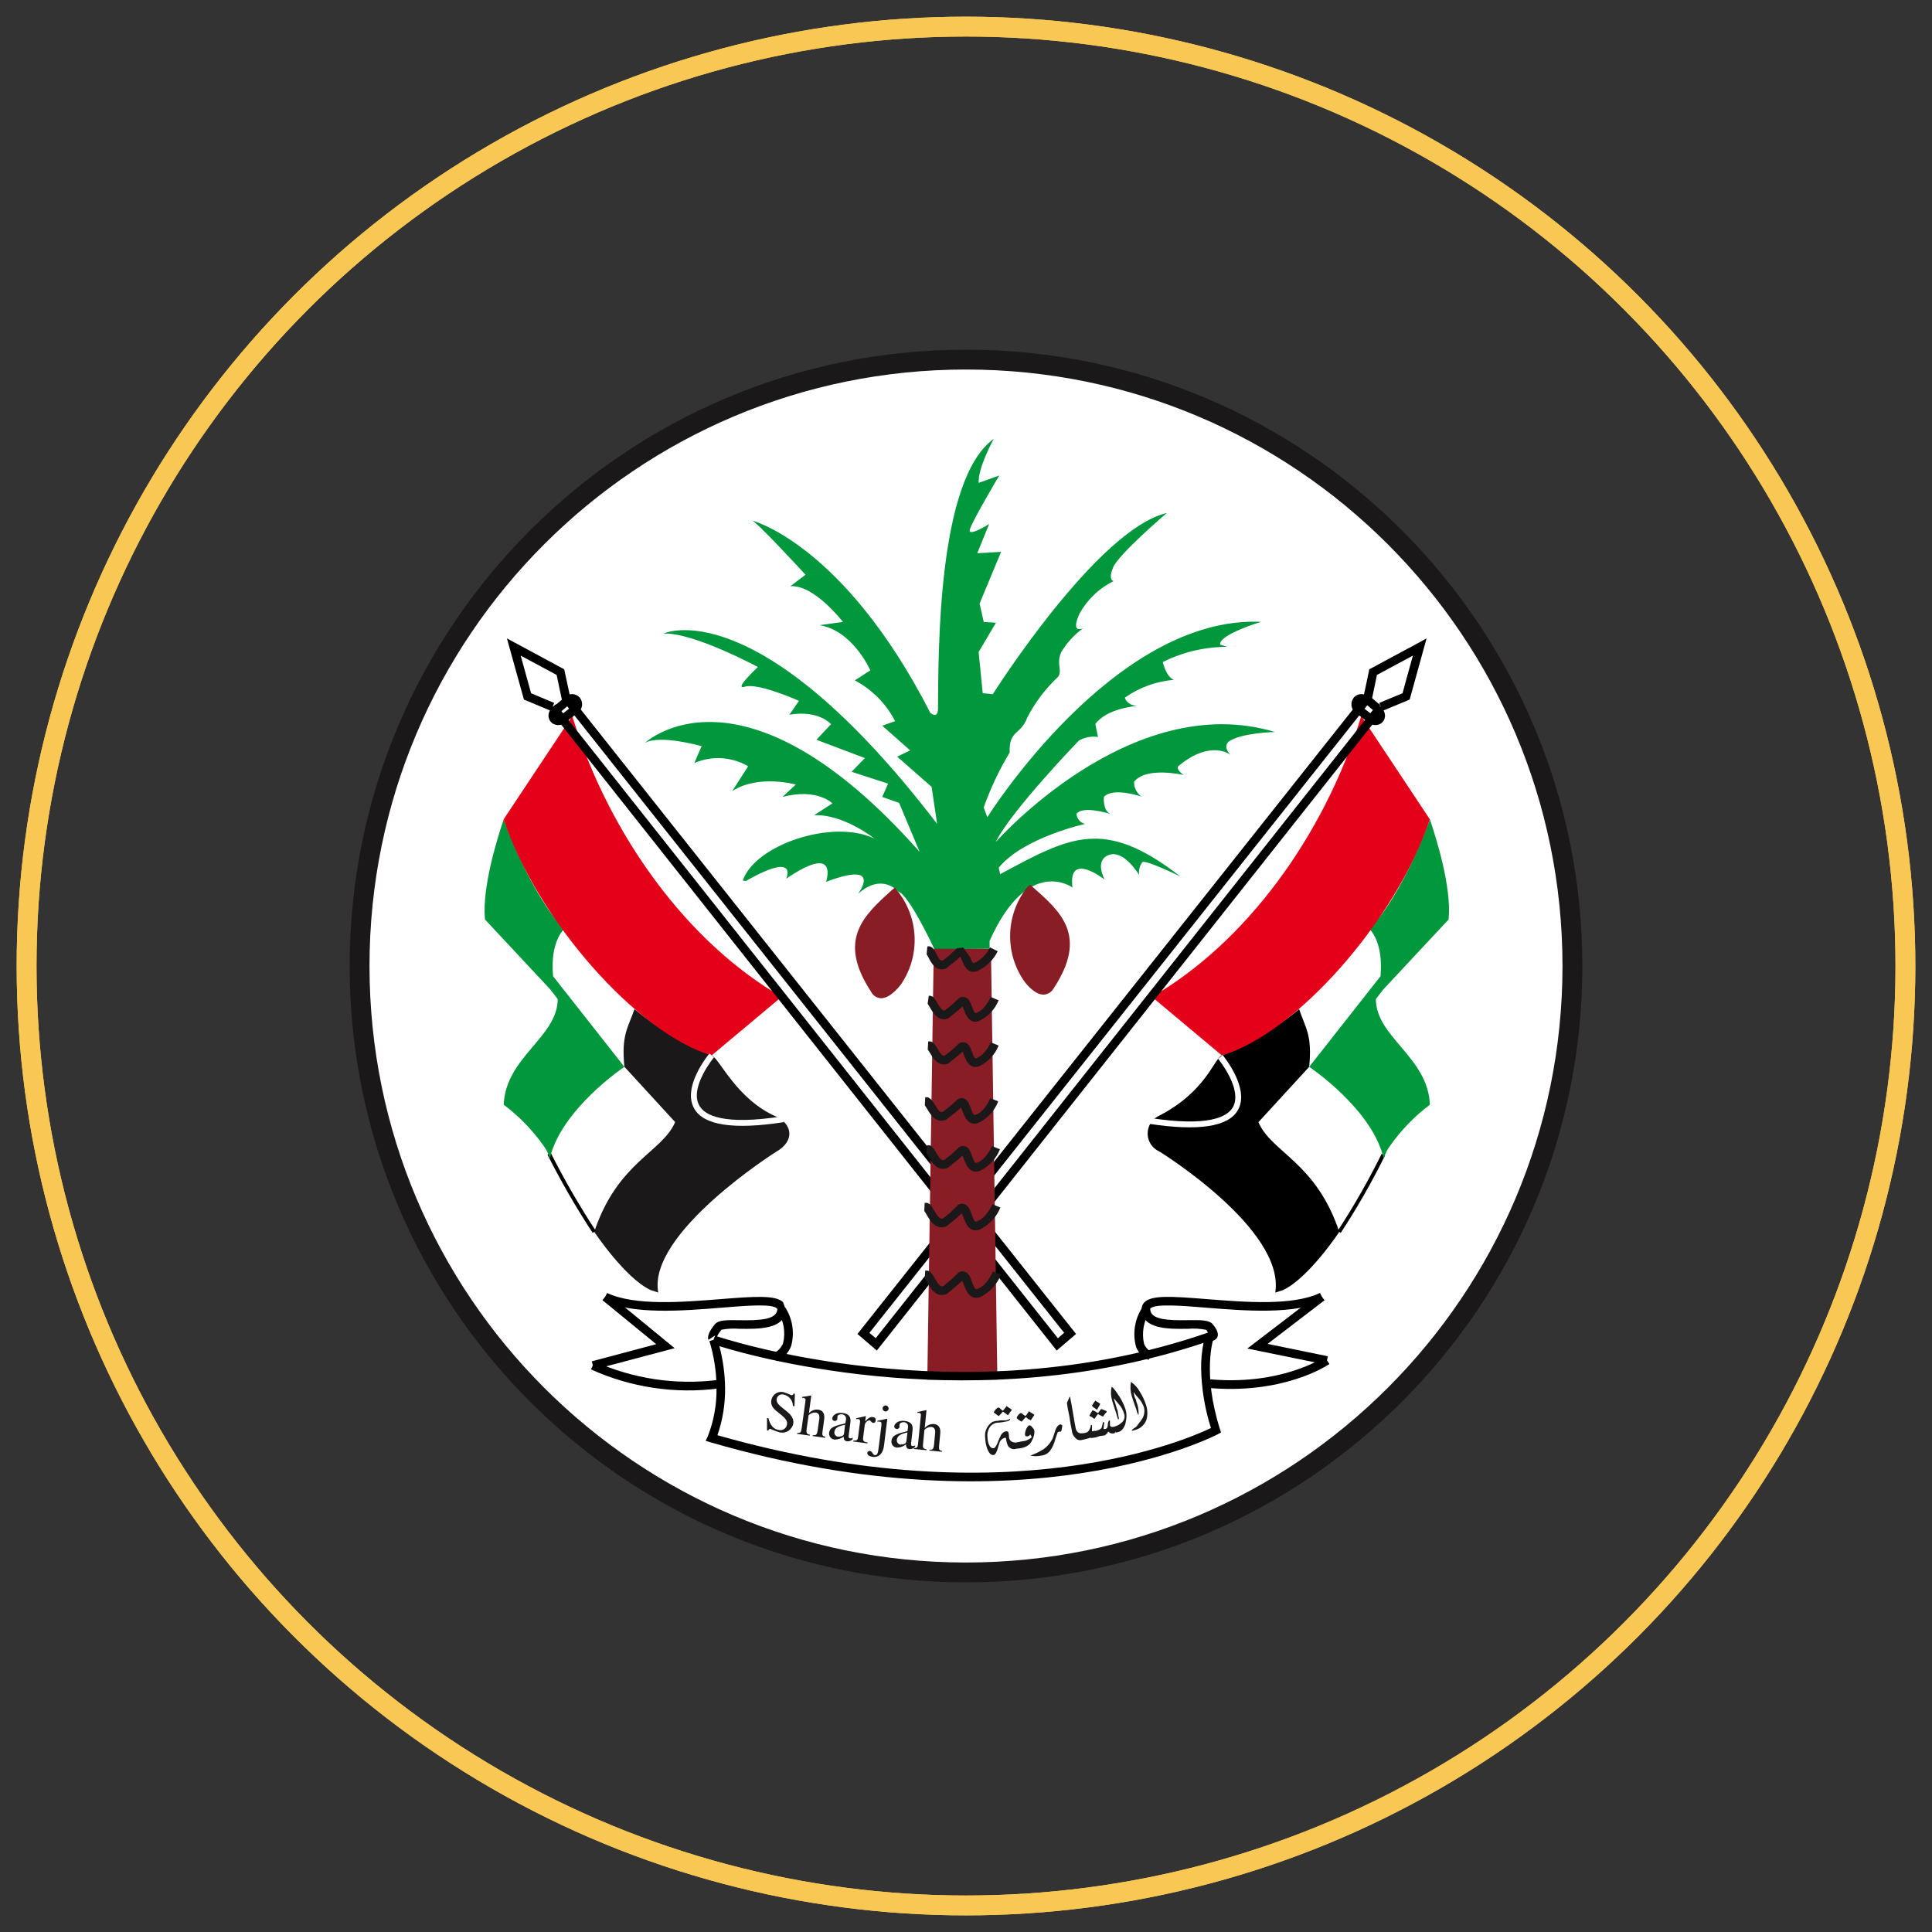 
<svg version="1.1" id="Layer_1" xmlns="http://www.w3.org/2000/svg" xmlns:xlink="http://www.w3.org/1999/xlink" x="0px" y="0px"
	 width="97.378px" height="97.381px" viewBox="0 0 97.378 97.381" enable-background="new 0 0 97.378 97.381" xml:space="preserve">

	 
	<rect x="0" y="0" width="97.378" height="97.381" fill="#333333" stroke="none"/>

	 
	<style>
		.c1, .c2{
			transform-box:fill-box;
			transform-origin:center;
		}
		.c1{
			animation: cirCl 3s ease 0s infinite;
		}
		.c2{
			animation: cirCl 3s ease 0.5s infinite;
		}
		 @keyframes cirCl{
			0%{transform:scale(0.5); opacity:1;}
			100%{transform:scale(1); opacity:0;}
		}
	</style>

<g class="c1">
	<circle fill="none" stroke="#F9C854" stroke-miterlimit="20" cx="48.689" cy="48.69" r="47.349"/>
</g>
<g class="c2	">
	<circle fill="none" stroke="#F9C854" stroke-miterlimit="20" cx="48.689" cy="48.69" r="47.349"/>
</g>
<g id="Group_3" transform="translate(85.517 203.792)">
	<g id="Group_2" transform="translate(0 0)">
		<path id="Path_62" fill="#FFFFFF" stroke="#1A1818" stroke-miterlimit="10" d="M-6.263-155.1
			c-0.001,16.881-13.686,30.564-30.567,30.563c-16.881-0.001-30.564-13.686-30.563-30.567c0.001-16.879,13.684-30.562,30.563-30.563
			C-19.949-185.667-6.263-171.983-6.263-155.1C-6.263-155.1-6.263-155.1-6.263-155.1z"/>
		<g id="Group_1" transform="translate(9.93 6.296)">
			<path id="Path_1" fill="#00973D" d="M-58.011-165.7c0.603-1.799,4.521-3.131,6.635-2.124c0,0-1.563-1.243-3.038-1.175l0,0
				l0.923-0.596l0,0c0,0-0.767-0.787-2.515-0.325l0,0l0.669-0.624l0,0c0,0-1.87-0.53-3.202,0.327l0,0l0.8-1.248l0,0
				c-0.826-0.486-1.834-0.546-2.712-0.162l0,0l0.367-0.852l0,0c0,0-2.1-0.601-2.858-0.162c0,0,4.884-4.63,13.849,5.491l0,0
				l-1.036-2.47l-0.852-0.299l0.297-0.671l-1.839-0.598l0.669-0.69l-2.444-0.925l0.739-0.784l0,0c0,0-0.622-0.732-2.1-0.478l0,0
				l0.485-0.698l0,0c0,0-2.072-0.923-2.717-0.716s0.645-0.989,0.645-0.989s-3.298-1.776-4.77-1.683c0,0,4.718-2.283,13.803,9.59l0,0
				l-0.278-1.867l-1.733-1.522l0.65-0.317l-1.403-1.243l0.645-0.231l0,0c-0.45-0.876-1.158-1.593-2.03-2.053l0,0l0.781-0.507l0,0
				c0,0-0.876-2.001-2.557-2.277l0,0l1.177-0.162l0,0c0,0-1.45-1.893-2.647-1.801l0,0l0.761-0.58l0,0c0,0-2.604-2.833-2.722-2.741
				c0,0,4.634,1.151,9.014,9.704c0,0,0.386,0.346,0.386-0.228c0.023-2.769-0.042-11.55,2.811-13.581c0,0-0.806,1.452-0.761,2.216
				l0,0l1.036-0.37l0,0c0,0-1.314,2.214-1.474,2.698c-0.165,0.459,0.965-0.254,0.965-0.254l0,0l-0.598,1.474l1.201-0.07
				l-1.083,2.604l0.207,0.927l0.617,0.042l-0.873,1.475l0.207,2.077l0.507,0.049l0,0c0,0,5.251-8.309,8.773-9.134
				c0,0-2.486,2.119-2.717,2.769c-0.254,0.622,0.029,0.664,0.029,0.664c-0.724,0.36-1.321,0.931-1.713,1.639
				c-0.485,1.06,0.183,0.737,0.183,0.737c-0.444,0.321-0.819,0.729-1.102,1.199c-0.273,0.603,0.07,0.923-0.16,1.248
				c-0.636,0.596-1.165,1.297-1.563,2.072c-0.325,0.876-0.923,0.598-0.88,1.749c-0.529,0.876-0.968,1.804-1.309,2.769l0,0
				l0.184,0.488l0,0c0,0,6.36-10.173,13.798-9.848c0,0-2.124,0.641-2.068,1.149l0,0l0.367,0.113l0,0
				c-1.13-0.002-2.244,0.26-3.254,0.765c0,0,0.16,0.737,0.556,0.897c-0.887,0.075-1.739,0.385-2.467,0.897
				c0,0,0.07,0.37,0.603,0.417c0,0-1.522,0.118-2.093,0.918l0,0l0.136,0.648l0,0c-0.333-0.049-0.673,0.016-0.965,0.184
				c0,0-3.41,3.527-4.196,5.121c0,0,6.796-7.747,14.076-5.557c0,0-1.723,0.044-2.327,0.485c0,0-0.325,0.229,0.089,0.667
				c0,0-0.965-0.784-2.581,0.53c0,0-0.273,0.118,0.212,0.485c0,0-1.888-0.438-2.491,0.346c-0.004,0.292,0.133,0.567,0.367,0.741
				c0,0-1.427-0.488-1.888,0.019c0,0-0.063,0.65,0.306,0.852c0,0-1.366-0.433-1.686,0c0.015,0.249,0.194,0.457,0.438,0.507
				c0,0-3.137,0.693-4.356,2.211l0,0l0.07,0.325l0,0c3.522-1.893,5.227-2.88,9.079,0.113c0,0-1.799-0.878-1.917-0.714
				c-0.136,0.185-0.192,0.418-0.155,0.645c0,0-0.761-1.291-1.522-1.015c-0.761,0.276-0.216,1.246-0.216,1.246
				s-1.865-1.477-1.624,0.395c0,0-2.242-1.641-4.177,2.694l0,0v0.393l-2.783,0.022l0,0c0,0-1.269-2.743-1.827-2.906
				c0,0-0.8-0.97-2.025,0.118c0,0,1.314-1.707-1.61-0.605c0,0,0.693-1.999-2.006-0.158c0,0,0.645-1.408-2.034,0.115l0,0
				l-0.155-0.022L-58.011-165.7z"/>
			<path id="Path_2" fill="#891D26" d="M-50.358-165.219c-1.432,1.297-2.811,2.467-1.107,5.074c0.504,0.803,1.356-0.396,1.356-0.396
				c0.985-1.437,0.883-3.357-0.249-4.681V-165.219z"/>
			<path id="Path_3" fill="#891D26" d="M-50.419-165.285l-0.08,0.063c-1.418,1.281-2.764,2.496-1.041,5.124
				c0.094,0.187,0.281,0.31,0.49,0.323c0.499,0.015,0.998-0.678,1.022-0.708c1-1.477,0.892-3.44-0.263-4.798l-0.063-0.069
				L-50.419-165.285z M-51.045-159.957c-0.148-0.013-0.277-0.103-0.339-0.238c-0.461-0.614-0.731-1.35-0.777-2.117
				c0-1.147,0.852-1.917,1.789-2.767l0,0c1.081,1.28,1.16,3.129,0.19,4.495c-0.129,0.172-0.53,0.631-0.864,0.623L-51.045-159.957z"
				/>
			<path id="Path_4" fill="#891D26" d="M-43.544-165.377c1.455,1.265,2.835,2.439,1.13,5.046c-0.527,0.808-1.356-0.391-1.356-0.391
				C-44.75-162.148-44.657-164.052-43.544-165.377z"/>
			<path id="Path_5" fill="#891D26" d="M-43.615-165.44c-1.132,1.36-1.228,3.305-0.235,4.77c0.019,0.033,0.504,0.721,1.008,0.715
				c0.213-0.014,0.405-0.135,0.507-0.323c1.742-2.661,0.353-3.863-1.116-5.149l-0.07-0.063L-43.615-165.44z M-43.694-160.776
				c-0.962-1.354-0.895-3.185,0.165-4.464c0.956,0.831,1.813,1.599,1.813,2.743c-0.046,0.767-0.316,1.504-0.777,2.119
				c-0.066,0.136-0.201,0.226-0.353,0.235c-0.335,0.004-0.726-0.455-0.848-0.635V-160.776z"/>
			<path id="Path_6" fill="#1A1818" d="M-56.329-152.034c0.97-0.551,0.81-1.401,0-1.776c-2.001-0.878-2.854-2.927-3.249-3.087
				c-1.409-0.571-2.721-1.357-3.89-2.328c-0.325,0.946-0.669,1.293-0.507,2.906l0,0l2.557,2.786l0,0
				c-0.645,1.522-2.901,2.006-4.078,5.533c0,0,1.55,2.328,2.835,2.932l0,0l0.391,0.127l0,0c-0.556-2.993,5.943-7.096,5.943-7.096
				L-56.329-152.034z"/>
			<path id="Path_7" d="M-67.853-151.892c0.685,1.357,1.446,2.675,2.28,3.946l0.151-0.111c-0.828-1.264-1.585-2.574-2.266-3.923
				L-67.853-151.892z"/>
			<path id="Path_8" fill="#00973D" d="M-67.735-151.687c0.556-2.482,3.758-4.63,3.758-4.63l0,0l-3.593-4.567l0,0
				c-0.165-1.751,0.556-2.375,0.556-2.375c-1.752-1.844-3.045-5.535-3.045-5.535c-0.325,0.97-1.102,3.442-0.942,5.053l0,0
				l3.292,3.525l0.372,0.485l0,0c0,1.914-2.628,2.925-2.722,5.323c0.783,0.587,1.469,1.296,2.03,2.098
				c0.136,0.187,0.237,0.398,0.297,0.622L-67.735-151.687z"/>
			<path id="Path_9" fill="#E50019" d="M-66.605-173.999c1.893,6.107,5.877,11.455,10.553,14.154l0,0l-3.527,2.953l0,0
				c-3.753-1.109-8.801-6.847-10.483-11.9l0,0L-66.605-173.999L-66.605-173.999z"/>
			<path id="Path_10" d="M-69.76-177.418l0.721,2.59c0,0,1.21,0.507,1.309,0.546c0.063,0.087,25.543,32.265,25.543,32.265
				l0.975-0.836c0,0-25.448-32.084-25.51-32.164c-0.019-0.089-0.287-1.337-0.287-1.337l-2.887-1.557L-69.76-177.418z
				 M-69.204-177.044c0.556,0.301,1.681,0.904,1.813,0.975c0.033,0.165,0.263,1.243,0.263,1.243s25.058,31.591,25.317,31.917
				l-0.317,0.271c-0.278-0.353-25.298-31.956-25.298-31.956s-0.089,0.069-0.169,0.136c0.037-0.103,0.08-0.2,0.08-0.2
				s-0.998-0.422-1.163-0.488C-68.719-175.296-69.039-176.443-69.204-177.044L-69.204-177.044z"/>
			<path id="Path_11" d="M-67.528-174.485l0.278,0.327l0.579-0.485l-0.278-0.327L-67.528-174.485z"/>
			<path id="Path_12" d="M-66.949-174.977l0.273,0.344c0.075-0.063,0.104-0.03,0.113-0.014c0.033,0.036,0.031,0.093-0.006,0.126
				c-0.004,0.004-0.009,0.007-0.013,0.01l0.278,0.327c0.226-0.181,0.263-0.511,0.082-0.737c-0.001-0.001-0.001-0.001-0.002-0.002
				c-0.18-0.215-0.5-0.242-0.715-0.062C-66.943-174.982-66.946-174.979-66.949-174.977z"/>
			<path id="Path_13" d="M-67.194-174.034l0.264,0.341l0.622-0.483l-0.264-0.341L-67.194-174.034z"/>
			<path id="Path_14" d="M-67.801-173.978c0.015,0.177,0.127,0.331,0.292,0.398c0.201,0.077,0.428,0.032,0.584-0.115l-0.278-0.332
				c-0.063,0.049-0.113,0.059-0.136,0.049c-0.015-0.006-0.026-0.02-0.029-0.036c-0.004-0.026,0.023-0.077,0.095-0.127l-0.231-0.365
				C-67.695-174.401-67.81-174.196-67.801-173.978z"/>
			<path id="Path_15" d="M-37.022-152.057c-0.496-0.225-0.716-0.809-0.492-1.305c0.099-0.218,0.273-0.393,0.492-0.492
				c2.373-1.222,2.764-2.88,3.16-3.04c1.41-0.572,2.723-1.357,3.894-2.328c0.317,0.946,0.669,1.293,0.507,2.906l0,0l-2.557,2.786
				l0,0c0.634,1.522,2.901,2.006,4.074,5.533c0,0-1.544,2.328-2.835,2.932l0,0l-0.391,0.127l0,0c0.507-3.2-5.853-7.12-5.853-7.12
				L-37.022-152.057z"/>
			<path id="Path_16" d="M-28.018-148.056l0.146,0.111c0.82-1.251,1.564-2.551,2.228-3.893l-0.165-0.092
				C-26.468-150.596-27.206-149.303-28.018-148.056z"/>
			<path id="Path_17" fill="#00973D" d="M-25.706-151.687c-0.551-2.482-3.753-4.63-3.753-4.63l0,0l3.593-4.567l0,0
				c0.16-1.751-0.556-2.375-0.556-2.375c1.751-1.844,3.045-5.535,3.045-5.535c0.325,0.97,1.107,3.442,0.942,5.053l0,0l-3.292,3.525
				l-0.372,0.485l0,0c0,1.914,2.632,2.925,2.722,5.323c-0.781,0.588-1.465,1.297-2.025,2.098c-0.136,0.188-0.238,0.398-0.301,0.622
				L-25.706-151.687z"/>
			<path id="Path_18" fill="#E50019" d="M-26.835-173.999c-1.888,6.107-5.873,11.455-10.554,14.154l0,0l3.527,2.953l0,0
				c3.754-1.109,8.801-6.847,10.483-11.9l0,0L-26.835-173.999L-26.835-173.999z"/>
			<path id="Path_19" d="M-23.987-177.668l-2.444,1.314c0,0-0.259,1.248-0.283,1.337c-0.063,0.081-25.514,32.164-25.514,32.164
				l0.975,0.836c0,0,25.472-32.178,25.543-32.265c0.094-0.037,1.314-0.546,1.314-0.546l0.852-3.083L-23.987-177.668z
				 M-24.232-177.044c-0.169,0.596-0.485,1.747-0.523,1.898c-0.169,0.063-1.173,0.488-1.173,0.488s0.038,0.096,0.08,0.2
				l-0.168-0.137c0,0-25.015,31.604-25.293,31.956c-0.127-0.106-0.198-0.169-0.317-0.271c0.259-0.325,25.322-31.917,25.322-31.917
				s0.226-1.078,0.259-1.243C-25.913-176.139-24.792-176.74-24.232-177.044L-24.232-177.044z"/>
			
				<rect id="Rectangle_2" x="-26.559" y="-174.944" transform="matrix(0.644 -0.765 0.765 0.644 124.206 -82.36)" width="0.43" height="0.756"/>
			<path id="Path_20" d="M-27.213-174.925c-0.183,0.225-0.152,0.555,0.07,0.741l0.282-0.327c-0.043-0.032-0.051-0.093-0.018-0.136
				c0.001-0.002,0.003-0.004,0.004-0.005c0.004-0.012,0.033-0.042,0.103,0.014l0.273-0.337c-0.202-0.184-0.515-0.17-0.699,0.031
				C-27.202-174.938-27.207-174.932-27.213-174.925z"/>
			<path id="Path_21" d="M-27.135-174.176l0.627,0.483l0.264-0.341l-0.627-0.483L-27.135-174.176z"/>
			<path id="Path_22" d="M-26.167-174.141c0.075,0.049,0.094,0.101,0.094,0.127c-0.003,0.015-0.011,0.027-0.023,0.036
				c-0.019,0.01-0.075,0-0.141-0.049l-0.273,0.332c0.156,0.147,0.383,0.192,0.584,0.115c0.162-0.069,0.272-0.222,0.287-0.398
				c0.01-0.217-0.106-0.42-0.297-0.523L-26.167-174.141z"/>
			<path id="Path_23" fill="#891D26" d="M-45.266-140.642l-0.325-21.531h-2.694l-0.324,21.531H-45.266z"/>
			<path id="Path_24" fill="#891D26" d="M-45.592-162.269h-2.791l-0.325,21.719h3.532l-0.325-21.719
				C-45.501-162.269-45.592-162.269-45.592-162.269z M-45.682-162.079c0,0.181,0.311,21.154,0.317,21.338h-3.15
				c0.005-0.183,0.32-21.156,0.325-21.338C-48.19-162.079-45.682-162.079-45.682-162.079z"/>
			<path id="Path_25" fill="#1A1818" d="M-48.814-146.044l-0.023,0.403l0.117,0.186c0.16,0.283,0.457,0.803,0.994,0.589
				c0.015-0.004,0.556-0.469,0.556-0.469s0.165-0.153,0.221-0.2c0.023,0.063,0.084,0.198,0.084,0.198
				c0.099,0.28,0.287,0.793,0.806,0.634c0.486-0.233,0.866-0.641,1.064-1.142l-0.405-0.158c-0.005,0.005-0.292,0.714-0.792,0.888
				c-0.084,0.029-0.131,0-0.268-0.374c-0.075-0.216-0.155-0.424-0.344-0.497c-0.105-0.037-0.221-0.027-0.317,0.029l-0.41,0.388
				l-0.363,0.301c-0.132,0.056-0.235-0.033-0.444-0.403C-48.461-145.879-48.583-146.093-48.814-146.044z"/>
			<path id="Path_26" fill="#1A1818" d="M-48.842-149.457l-0.018,0.405l0.117,0.184c0.16,0.282,0.457,0.803,0.998,0.589
				c0.005,0,0.56-0.452,0.56-0.452s0.146-0.155,0.207-0.212c0.028,0.075,0.084,0.202,0.084,0.202
				c0.108,0.285,0.297,0.807,0.825,0.627c0.474-0.229,0.846-0.624,1.045-1.111l-0.4-0.165c-0.005,0.004-0.292,0.693-0.791,0.864
				c-0.08,0.031-0.122,0.026-0.264-0.365c-0.08-0.221-0.155-0.429-0.348-0.504c-0.108-0.039-0.227-0.027-0.325,0.033l-0.405,0.398
				l-0.353,0.283c-0.146,0.056-0.245-0.033-0.457-0.4C-48.489-149.29-48.606-149.509-48.842-149.457z"/>
			<path id="Path_27" fill="#1A1818" d="M-48.729-152.356l-0.028,0.393l0.103,0.165c0.146,0.259,0.447,0.789,0.979,0.571
				c0.005,0,0.537-0.429,0.537-0.429s0.141-0.132,0.198-0.19c0.033,0.07,0.075,0.169,0.075,0.169
				c0.099,0.268,0.278,0.772,0.792,0.61c0.469-0.221,0.836-0.613,1.026-1.095l-0.4-0.16c-0.08,0.19-0.372,0.721-0.761,0.84
				c-0.071,0.026-0.118,0.022-0.249-0.346c-0.075-0.209-0.141-0.41-0.334-0.478c-0.107-0.036-0.224-0.021-0.317,0.042l-0.386,0.36
				l-0.348,0.273c-0.136,0.055-0.231-0.029-0.433-0.381C-48.385-152.2-48.501-152.42-48.729-152.356z"/>
			<path id="Path_28" fill="#1A1818" d="M-48.814-154.779l-0.019,0.4l0.118,0.184c0.155,0.268,0.447,0.761,0.956,0.542l0.542-0.424
				c0,0,0.151-0.136,0.207-0.19c0.033,0.069,0.075,0.174,0.075,0.174c0.099,0.268,0.278,0.772,0.786,0.61
				c0.469-0.218,0.834-0.613,1.015-1.097l-0.405-0.153c0,0.007-0.268,0.685-0.734,0.833c-0.075,0.023-0.122,0.022-0.249-0.341
				c-0.075-0.212-0.146-0.412-0.334-0.48c-0.106-0.035-0.222-0.021-0.317,0.037l-0.396,0.36l-0.353,0.271
				c-0.127,0.056-0.216-0.023-0.41-0.363C-48.456-154.605-48.583-154.83-48.814-154.779z"/>
			<path id="Path_29" fill="#1A1818" d="M-48.663-157.595l-0.023,0.405l0.108,0.165c0.151,0.261,0.433,0.744,0.928,0.539
				c0.004,0,0.537-0.431,0.537-0.431s0.127-0.118,0.179-0.167c0.029,0.063,0.07,0.158,0.07,0.158
				c0.089,0.245,0.269,0.751,0.767,0.582c0.448-0.212,0.8-0.585,0.984-1.045l-0.4-0.165c-0.005,0.01-0.273,0.65-0.725,0.799
				c-0.056,0.019-0.094,0.033-0.221-0.317c-0.071-0.198-0.141-0.398-0.33-0.466c-0.107-0.037-0.226-0.022-0.32,0.04l0,0
				c0,0.004-0.363,0.339-0.363,0.339l-0.348,0.271c-0.108,0.047-0.198-0.037-0.381-0.353
				C-48.309-157.433-48.437-157.642-48.663-157.595z"/>
			<path id="Path_30" fill="#1A1818" d="M-48.635-159.898l-0.056,0.403l0.108,0.172c0.15,0.268,0.433,0.765,0.932,0.56
				c0.004-0.004,0.537-0.433,0.537-0.433s0.122-0.118,0.179-0.167c0.029,0.069,0.07,0.158,0.07,0.158
				c0.089,0.245,0.269,0.749,0.767,0.579c0.447-0.213,0.799-0.586,0.984-1.045l-0.4-0.167c-0.005,0.014-0.273,0.653-0.725,0.803
				c-0.056,0.018-0.094,0.028-0.221-0.317c-0.071-0.198-0.141-0.4-0.33-0.471c-0.107-0.033-0.223-0.017-0.317,0.042l0,0
				l-0.363,0.339l-0.348,0.275c-0.108,0.04-0.198-0.044-0.386-0.372C-48.319-159.731-48.425-159.926-48.635-159.898z"/>
			<path id="Path_31" fill="#1A1818" d="M-48.705-162.384l-0.038,0.391l0.094,0.165c0.122,0.245,0.377,0.754,0.888,0.551l0.518-0.41
				c0,0,0.136-0.131,0.198-0.183c0.029,0.063,0.08,0.172,0.08,0.172c0.089,0.238,0.278,0.728,0.761,0.558
				c0.456-0.2,0.826-0.555,1.045-1.003l-0.391-0.195c-0.164,0.345-0.442,0.622-0.786,0.786c-0.063,0.022-0.099,0.014-0.221-0.299
				l-0.339-0.476l-0.311,0.03l-0.395,0.365l-0.32,0.254c-0.094,0.036-0.165,0-0.334-0.341
				C-48.357-162.213-48.47-162.441-48.705-162.384z"/>
			<path id="Path_32" d="M-65.037-144.527c1.507,0.707,3.965,0.511,5.943,0.351c1.262-0.103,2.562-0.209,2.807,0.036l0.019,0.052
				c-0.038,0.52-0.888,0.558-1.903,0.542c-0.645-0.012-1.064-0.016-1.248,0.207c-0.283,0.349-0.381,0.596-0.325,0.786l0.325-0.212
				c0.05,0.01,0.088,0.051,0.095,0.101c0,0,0.004-0.108,0.24-0.403c0.298-0.055,0.602-0.07,0.904-0.047
				c0.961,0.014,2.275,0.033,2.347-0.944c0-0.005-0.146-0.396-0.146-0.396c-0.372-0.36-1.385-0.297-3.146-0.155
				c-1.926,0.153-4.323,0.348-5.722-0.308L-65.037-144.527z"/>
			<path id="Path_33" d="M-65.084-144.558c0,0,2.19,1.792,2.712,2.22l-3.249,0.865l0.113,0.414l4.064-1.078l-3.362-2.757
				L-65.084-144.558z"/>
			<path id="Path_34" d="M-65.663-141.068c2.017,0.915,4.25,1.248,6.447,0.961l-0.07-0.426c-2.107,0.263-4.246-0.058-6.184-0.928
				L-65.663-141.068z"/>
			<path id="Path_35" d="M-56.244-143.981c0.301,0.47,0.398,1.043,0.268,1.586c-0.084,0.226-0.255,0.409-0.476,0.507l0.151,0.407
				c0.332-0.143,0.593-0.414,0.725-0.751c0.187-0.659,0.084-1.366-0.283-1.945L-56.244-143.981z"/>
			<path id="Path_36" d="M-34.623-144.609c-1.813-0.146-2.774-0.205-3.141,0.16c-0.103,0.103-0.155,0.246-0.141,0.391
				c0.052,0.977,1.371,0.958,2.336,0.944c0.309-0.025,0.619-0.007,0.923,0.054c0,0.01,0.146,0.243,0.146,0.243v-0.007
				c0-0.022,0.023-0.033,0.042-0.055c-0.019,0.085-0.075,0.372-0.075,0.372c0.158,0.042,0.325-0.016,0.424-0.146
				c0.131-0.214-0.042-0.48-0.212-0.688c-0.17-0.208-0.551-0.219-1.253-0.207c-1.022,0.016-1.869-0.022-1.898-0.542
				c-0.004-0.036,0-0.042,0.015-0.052c0.24-0.245,1.601-0.132,2.797-0.036c1.983,0.16,4.446,0.356,5.934-0.351l-0.19-0.391
				C-30.297-144.261-32.694-144.457-34.623-144.609z"/>
			<path id="Path_37" d="M-32.199-142.408l-0.381,0.29l3.974,0.813l0.085-0.424c0,0-2.331-0.48-3.038-0.622
				c0.594-0.452,2.873-2.202,2.873-2.202l-0.264-0.341L-32.199-142.408z"/>
			<path id="Path_38" d="M-34.648-140.585l-0.047,0.438c3.908,0.391,6.159-1.13,6.254-1.191l-0.245-0.363
				C-28.705-141.678-30.909-140.197-34.648-140.585z"/>
			<path id="Path_39" d="M-38.185-142.193c0.118,0.292,0.346,0.525,0.634,0.65l0.141-0.412c-0.175-0.083-0.311-0.232-0.377-0.414
				c-0.122-0.554-0.018-1.133,0.287-1.61l-0.381-0.195C-38.259-143.589-38.37-142.868-38.185-142.193z"/>
			<path id="Path_40" d="M-34.554-142.924c-12.541,4.349-24.732,0.202-24.855,0.158c0,0-0.037,0.106-0.075,0.209l-0.207,0.063
				c0.234,0.76,0.355,1.551,0.358,2.347c0.015,0.839-0.134,1.672-0.438,2.453l-0.108,0.228l0.24,0.073
				c15.964,4.63,25.481-0.358,25.58-0.41l0.155-0.085l-0.056-0.171c-0.904-2.854-0.325-4.571-0.317-4.59l0.151-0.419
				L-34.554-142.924z M-34.785-142.403c-0.086,0.421-0.127,0.851-0.122,1.281c0.019,1.022,0.185,2.035,0.494,3.01
				c-1.059,0.513-10.12,4.567-24.874,0.363c0.266-0.766,0.397-1.572,0.386-2.383c-0.008-0.711-0.104-1.418-0.287-2.105
				C-57.139-141.602-46.167-138.605-34.785-142.403L-34.785-142.403z"/>
			<path id="Path_41" fill="#1A1818" d="M-44.444-139.027c-0.071,0.087-0.137,0.179-0.198,0.273
				c-0.042-0.028-0.081-0.058-0.118-0.092c-0.049-0.029-0.096-0.061-0.141-0.094c-0.062,0.082-0.131,0.157-0.207,0.226
				c-0.048-0.022-0.118-0.088-0.254-0.181c0.046-0.108,0.127-0.198,0.231-0.254c0.045,0.01,0.085,0.035,0.113,0.071
				c0.052,0.049,0.089,0.089,0.118,0.089c0.039-0.031,0.071-0.069,0.095-0.113c0.047-0.047,0.089-0.096,0.089-0.118
				c0.075,0.044,0.16,0.118,0.273,0.19L-44.444-139.027z"/>
			<path id="Path_42" fill="#1A1818" d="M-44.135-137.398v0.023l0,0c0.017,0.107-0.008,0.216-0.071,0.304l0,0l-0.089,0.022l0,0
				c-0.136,0.017-0.27-0.046-0.344-0.162c-0.056-0.116-0.09-0.241-0.099-0.37c0-0.023-0.018-0.042-0.063-0.042
				c-0.116,0.033-0.211,0.116-0.259,0.226c-0.042,0.144-0.089,0.28-0.131,0.417c-0.052,0.143-0.118,0.231-0.19,0.231
				c-0.136,0-0.23-0.113-0.317-0.346c-0.056-0.171-0.088-0.348-0.094-0.528c-0.043-0.309,0.094-0.615,0.353-0.788
				c0.099-0.047,0.208-0.068,0.317-0.063c0.024-0.023,0.063-0.023,0.141-0.023h0.136c0.114,0.011,0.227-0.022,0.317-0.092
				c0,0.092-0.084,0.137-0.254,0.158c-0.105,0.022-0.211,0.038-0.317,0.047c-0.184-0.008-0.359,0.081-0.462,0.233
				c-0.098,0.15-0.138,0.33-0.113,0.507c0.001,0.118,0.023,0.235,0.063,0.346c0.063,0.158,0.169,0.228,0.254,0.202
				c0.047,0,0.094-0.071,0.165-0.202c0.05-0.143,0.11-0.282,0.179-0.417c0.047-0.12,0.152-0.208,0.278-0.233
				c0.071,0,0.122,0.023,0.122,0.094c0.016,0.052,0.022,0.106,0.019,0.16c0,0.207,0.136,0.317,0.367,0.317
				c0.029-0.016,0.061-0.025,0.094-0.023L-44.135-137.398z"/>
			<path id="Path_43" fill="#1A1818" d="M-43.309-138.777c-0.023,0.023-0.07,0.117-0.183,0.278
				c-0.045-0.028-0.092-0.052-0.141-0.071c-0.042-0.042-0.089-0.089-0.113-0.089c-0.042,0.048-0.113,0.111-0.207,0.226
				c-0.095-0.044-0.18-0.105-0.254-0.179c0.03-0.112,0.105-0.206,0.207-0.259c0.044,0.011,0.084,0.035,0.113,0.07
				c0.052,0.048,0.099,0.063,0.117,0.088c0.036-0.032,0.067-0.068,0.094-0.108c0.042-0.073,0.089-0.118,0.089-0.139
				C-43.523-138.918-43.422-138.845-43.309-138.777z"/>
			<path id="Path_44" fill="#1A1818" d="M-43.309-137.948c0.002,0.154-0.037,0.306-0.113,0.44c-0.099,0.275-0.367,0.412-0.786,0.438
				c0.012-0.111,0.036-0.221,0.071-0.327c0.121-0.029,0.244-0.052,0.367-0.069c0.119-0.038,0.229-0.098,0.325-0.179
				c-0.013-0.053-0.039-0.103-0.075-0.144c-0.028,0.06-0.089,0.098-0.155,0.094h-0.07c-0.028-0.032-0.044-0.073-0.042-0.115
				c0.007-0.088,0.028-0.173,0.063-0.254c0.063-0.113,0.113-0.184,0.16-0.184s0.094,0.022,0.16,0.118
				C-43.349-138.085-43.315-138.019-43.309-137.948L-43.309-137.948z"/>
			<path id="Path_45" fill="#1A1818" d="M-41.906-138.248c0.002,0.055-0.006,0.11-0.023,0.162c-0.001,0.057-0.017,0.112-0.047,0.16
				c-0.019,0-0.042-0.023-0.089,0l0,0l-0.07,0.026l0,0c-0.019,0.063-0.089,0.233-0.16,0.48c-0.051,0.167-0.13,0.324-0.235,0.464
				c-0.107,0.133-0.263,0.217-0.433,0.233c-0.183,0.04-0.373,0.04-0.556,0c0.237-0.082,0.463-0.191,0.674-0.327
				c0.201-0.141,0.36-0.333,0.461-0.556c0.042-0.132,0.089-0.275,0.136-0.412c0.063-0.16,0.136-0.254,0.254-0.28
				c0.017,0.003,0.032,0.012,0.042,0.026c0.023,0,0.023,0,0.047,0.023L-41.906-138.248z"/>
			<path id="Path_46" fill="#1A1818" d="M-40.822-137.533l-0.113,0.026l0,0c-0.119,0.028-0.244-0.017-0.317-0.115
				c-0.093-0.084-0.152-0.2-0.165-0.325c-0.047-0.228-0.094-0.485-0.136-0.786c-0.051-0.213-0.091-0.428-0.118-0.645
				c0.042-0.089,0.094-0.207,0.136-0.317l0,0l0.023,0.023l0,0c0.122,0.577,0.184,1.085,0.278,1.547
				c0.012,0.088,0.054,0.17,0.118,0.231c0.074,0.047,0.164,0.063,0.249,0.044h0.118c-0.017,0.107-0.04,0.213-0.07,0.317H-40.822z"/>
			<path id="Path_47" fill="#1A1818" d="M-40.361-137.623c-0.063,0.019-0.113,0.019-0.136,0c-0.069,0.026-0.14,0.048-0.212,0.063
				c-0.043,0.018-0.09,0.026-0.137,0.023c-0.002-0.106,0.006-0.212,0.024-0.317h0.042c0.02-0.002,0.038-0.011,0.052-0.026
				c0.094,0,0.141-0.069,0.183-0.137c0.043-0.079,0.073-0.165,0.089-0.254c0.029,0,0.029,0,0.047,0.023v0.299
				c0.04,0,0.08-0.007,0.118-0.019c0.07,0,0.089,0,0.089,0.042c0.029,0.045,0,0.089,0,0.162c0,0.04-0.006,0.08-0.018,0.118
				c-0.025,0.002-0.048,0.01-0.07,0.021L-40.361-137.623z"/>
			<path id="Path_48" fill="#1A1818" d="M-39.993-139.333c-0.019,0.073-0.094,0.16-0.16,0.306c-0.043-0.037-0.088-0.07-0.136-0.099
				c-0.049-0.026-0.09-0.065-0.118-0.113c0.048-0.089,0.103-0.174,0.165-0.254c0.042,0.021,0.137,0.089,0.25,0.157L-39.993-139.333z
				"/>
			<path id="Path_49" fill="#1A1818" d="M-39.668-138.961v0.042l0,0c-0.072,0.068-0.134,0.147-0.184,0.233
				c-0.051-0.028-0.07-0.028-0.141-0.068c-0.04-0.018-0.078-0.041-0.113-0.069c-0.047,0.069-0.094,0.136-0.183,0.254
				c-0.041-0.027-0.081-0.057-0.118-0.089c-0.049-0.017-0.095-0.043-0.136-0.075c0.048-0.092,0.102-0.182,0.16-0.268h0.023
				c0.046,0.024,0.093,0.045,0.141,0.063c0.029,0.034,0.069,0.058,0.113,0.068c0.019,0,0.071-0.089,0.16-0.205
				c0.095,0.033,0.187,0.072,0.278,0.115V-138.961z"/>
			<path id="Path_50" fill="#1A1818" d="M-39.23-138.2c0.01,0.116,0.003,0.232-0.023,0.346c-0.063,0-0.094,0.019-0.063,0.019
				c-0.074,0.007-0.147-0.008-0.212-0.044c-0.019-0.019-0.019-0.045-0.071-0.045l-0.023,0.045c-0.018,0.026-0.042,0.071-0.071,0.071
				c-0.025,0.049-0.077,0.078-0.132,0.073c-0.059,0.02-0.122,0.028-0.184,0.022c0,0.022-0.023,0.022-0.075,0.022
				c-0.014,0.021-0.039,0.032-0.063,0.028c-0.037,0.018-0.077,0.025-0.118,0.021c-0.003-0.056,0.007-0.113,0.028-0.165
				c0.004-0.053,0.012-0.106,0.023-0.158c0.023-0.005,0.045-0.014,0.063-0.029c0.092-0.01,0.176-0.059,0.231-0.134l0,0l0.07-0.283
				h0.042c0,0,0,0.026,0.023,0.026c-0.023,0.089-0.023,0.209-0.042,0.323h0.063c0.068,0.001,0.128-0.046,0.141-0.113
				c0-0.049,0.023-0.121,0.023-0.209c0.028-0.069,0.028-0.089,0.051-0.113c0.019,0,0.019,0.023,0.048,0.023v0.228
				c0,0.022,0.019,0.048,0.063,0.071c0.038,0.012,0.08,0.012,0.118,0c0.032,0.003,0.063-0.005,0.089-0.023L-39.23-138.2z"/>
			<path id="Path_51" fill="#1A1818" d="M-39.212-137.88l-0.019-0.045l0,0c-0.023-0.023-0.023-0.07-0.023-0.139v-0.136h0.042
				c0.123-0.048,0.235-0.12,0.33-0.212c0.096-0.095,0.136-0.233,0.108-0.365c-0.04-0.158-0.108-0.307-0.202-0.44
				c-0.118-0.141-0.212-0.254-0.325-0.388l0,0v0.019l0,0c0,0.049,0.047,0.143,0.089,0.301c0.025,0.101,0.056,0.201,0.094,0.299
				c0.023,0.165,0.047,0.301,0.07,0.417c-0.012-0.001-0.022,0.008-0.023,0.02v0.001c-0.023,0-0.023-0.021-0.047-0.063
				c-0.037-0.15-0.083-0.299-0.136-0.444c-0.063-0.205-0.113-0.346-0.136-0.436c-0.07-0.226-0.08-0.467-0.029-0.698
				c0.099,0.047,0.207,0.212,0.419,0.53c0.125,0.204,0.225,0.424,0.296,0.653c0.047,0.187,0.047,0.384,0,0.571
				c-0.021,0.192-0.12,0.368-0.273,0.485c-0.074,0.035-0.154,0.058-0.235,0.069C-39.212-137.881-39.212-137.88-39.212-137.88z"/>
			<path id="Path_52" fill="#1A1818" d="M-38.308-139.927c-0.002,0.039,0.004,0.077,0.019,0.113
				c0.007,0.062,0.023,0.123,0.047,0.181c0.04,0.056,0.064,0.122,0.07,0.19c0.084,0.203,0.122,0.423,0.113,0.643l0,0l-0.019,0.024
				l-0.052-0.118l0,0c-0.035-0.14-0.081-0.277-0.136-0.41c-0.063-0.186-0.113-0.327-0.137-0.417
				c-0.071-0.233-0.086-0.479-0.042-0.718c0.191,0.132,0.347,0.308,0.457,0.513c0.127,0.2,0.229,0.415,0.301,0.641
				c0.084,0.246,0.092,0.511,0.023,0.761c-0.093,0.248-0.3,0.437-0.556,0.507c-0.062,0.013-0.124,0.03-0.184,0.049
				c0-0.049,0.042-0.075,0.094-0.118c0.047-0.028,0.093-0.059,0.136-0.092c0.141-0.186,0.249-0.323,0.317-0.435
				c0.088-0.164,0.113-0.354,0.07-0.535c-0.051-0.149-0.127-0.289-0.226-0.412c-0.109-0.115-0.21-0.238-0.301-0.367L-38.308-139.927
				z"/>
			<path id="Path_53" fill="#FFFFFF" d="M-60.459-154.216c0.475,0.85,1.992,1.078,4.503,0.69l-0.042-0.297
				c-2.962,0.462-3.923-0.036-4.201-0.542c-0.518-0.902,0.725-2.418,0.74-2.432l-0.231-0.19
				C-59.749-156.921-61.077-155.301-60.459-154.216z"/>
			<path id="Path_54" fill="#FFFFFF" d="M-34.05-156.722c0.015,0.018,1.253,1.535,0.744,2.441c-0.287,0.499-1.243,0.996-4.21,0.537
				l-0.047,0.294c2.515,0.389,4.031,0.158,4.512-0.689c0.612-1.078-0.711-2.698-0.773-2.771L-34.05-156.722z"/>
			<path id="Path_55" fill="#1A1818" d="M-55.402-139.212l-0.08-0.011c0.001-0.282-0.199-0.524-0.476-0.577
				c-0.149-0.038-0.301,0.052-0.338,0.201c-0.002,0.009-0.004,0.018-0.005,0.027c-0.063,0.433,0.923,0.634,0.838,1.234
				c-0.058,0.307-0.355,0.508-0.662,0.45c-0.013-0.003-0.027-0.006-0.04-0.009c-0.151-0.046-0.3-0.102-0.444-0.167
				c-0.045-0.013-0.092,0.013-0.105,0.058c-0.002,0.007-0.003,0.014-0.003,0.022l-0.071-0.01v-0.626l0.071,0.01
				c0.037,0.141,0.136,0.546,0.532,0.598c0.18,0.041,0.36-0.071,0.401-0.252c0.001-0.006,0.002-0.011,0.003-0.017
				c0.023-0.169-0.01-0.278-0.41-0.589c-0.25-0.19-0.419-0.346-0.381-0.634c0.043-0.277,0.302-0.467,0.579-0.424
				c0.01,0.001,0.019,0.003,0.028,0.005c0.138,0.04,0.272,0.093,0.4,0.158c0.054,0.008,0.106-0.027,0.118-0.081l0.063,0.004
				L-55.402-139.212z"/>
			<path id="Path_56" fill="#1A1818" d="M-53.843-137.666c-0.146-0.042-0.179-0.063-0.146-0.278l0.08-0.579
				c0.014-0.118,0.063-0.464-0.301-0.516c-0.176-0.02-0.35,0.048-0.466,0.181l0,0l0.118-0.88l-0.014-0.015
				c-0.147,0.032-0.295,0.055-0.444,0.071l-0.005,0.049c0.019-0.002,0.038-0.002,0.056,0c0.132,0.021,0.122,0.077,0.113,0.167
				l-0.19,1.378c-0.029,0.207-0.063,0.229-0.221,0.224l-0.01,0.045l0.641,0.091l0.01-0.044c-0.141-0.036-0.198-0.056-0.169-0.285
				l0.099-0.698c0.09-0.095,0.217-0.146,0.348-0.139c0.169,0.023,0.217,0.141,0.19,0.339l-0.085,0.584
				c-0.037,0.221-0.094,0.226-0.24,0.221l-0.004,0.044l0.631,0.087L-53.843-137.666z"/>
			<path id="Path_57" fill="#1A1818" d="M-52.468-137.628c-0.038,0.03-0.088,0.043-0.136,0.035
				c-0.085-0.012-0.075-0.096-0.063-0.179l0.075-0.568c0.023-0.179,0.063-0.471-0.381-0.53c-0.344-0.049-0.507,0.141-0.528,0.261
				c-0.008,0.07,0.041,0.133,0.111,0.141c0.001,0,0.001,0,0.002,0c0.069,0.011,0.134-0.035,0.146-0.104
				c0.004-0.038,0.006-0.077,0.004-0.115c0.01-0.092,0.132-0.127,0.231-0.117c0.122,0.01,0.214,0.117,0.204,0.239
				c-0.001,0.012-0.003,0.025-0.006,0.037l-0.028,0.177c-0.504,0.127-0.782,0.186-0.819,0.471c-0.028,0.164,0.083,0.32,0.247,0.347
				c0.01,0.002,0.02,0.003,0.031,0.004c0.165,0,0.325-0.053,0.457-0.151c-0.015,0.207,0.113,0.231,0.165,0.235
				c0.108,0.013,0.215-0.028,0.287-0.108L-52.468-137.628z M-52.902-137.859c-0.014,0.091-0.028,0.122-0.127,0.158
				c-0.061,0.019-0.126,0.028-0.19,0.025c-0.114-0.02-0.191-0.128-0.172-0.242c0.001-0.004,0.001-0.008,0.002-0.011l0.004-0.007
				c0.01-0.099,0.063-0.254,0.532-0.339L-52.902-137.859z"/>
			<path id="Path_58" fill="#1A1818" d="M-52.199-137.649c-0.023,0.162-0.071,0.167-0.24,0.174l-0.004,0.042l0.716,0.095l0.01-0.045
				c-0.16-0.023-0.254-0.054-0.226-0.249l0.085-0.659c0.031-0.109,0.12-0.191,0.231-0.214c0.071,0.007,0.089,0.121,0.19,0.132
				c0.075,0.012,0.118-0.04,0.127-0.115c0.019-0.075-0.027-0.151-0.102-0.17c-0.013-0.003-0.026-0.005-0.039-0.004
				c-0.108-0.021-0.221,0.029-0.386,0.216h-0.003l0.033-0.266h-0.015c-0.15,0.04-0.311,0.073-0.461,0.104l-0.01,0.042h0.108
				c0.047,0.01,0.103,0.021,0.08,0.195L-52.199-137.649z"/>
			<path id="Path_59" fill="#1A1818" d="M-50.961-139.116c-0.01,0.083,0.05,0.158,0.133,0.168c0.083,0.01,0.158-0.05,0.168-0.133
				c0.01-0.083-0.05-0.158-0.133-0.168C-50.876-139.259-50.951-139.199-50.961-139.116z M-51.158-137.134
				c-0.033,0.24-0.052,0.412-0.202,0.386c-0.104-0.012-0.113-0.19-0.24-0.207c-0.061-0.011-0.12,0.029-0.131,0.091
				c0,0.001,0,0.002-0.001,0.003c-0.014,0.111,0.118,0.181,0.254,0.202c0.386,0.049,0.546-0.235,0.589-0.575l0.165-1.337
				l-0.014-0.01c-0.165,0.04-0.317,0.073-0.485,0.103l-0.005,0.042c0.042-0.006,0.085-0.004,0.127,0.004
				c0.047,0.007,0.099,0.016,0.08,0.19L-51.158-137.134z"/>
			<path id="Path_60" fill="#1A1818" d="M-49.76-137.466c-0.015,0.089-0.028,0.127-0.122,0.16c-0.062,0.019-0.126,0.03-0.19,0.03
				c-0.116-0.025-0.191-0.137-0.169-0.254v-0.005c0.019-0.099,0.063-0.261,0.532-0.353L-49.76-137.466z M-49.316-137.242
				c-0.04,0.031-0.091,0.044-0.141,0.036c-0.085-0.005-0.075-0.092-0.063-0.177l0.063-0.571c0.018-0.174,0.056-0.464-0.396-0.516
				c-0.339-0.042-0.504,0.148-0.523,0.266c-0.003,0.07,0.048,0.131,0.117,0.141c0.07,0.011,0.137-0.036,0.151-0.106
				c-0.007-0.038-0.007-0.077,0-0.115c0.01-0.089,0.127-0.127,0.221-0.121c0.119,0.003,0.213,0.101,0.21,0.22
				c0,0.018-0.003,0.036-0.008,0.054l-0.019,0.172c-0.507,0.132-0.777,0.198-0.81,0.494c-0.025,0.161,0.085,0.311,0.245,0.336
				c0.011,0.002,0.022,0.003,0.032,0.003c0.167,0,0.328-0.059,0.457-0.165c-0.01,0.219,0.118,0.236,0.169,0.242
				c0.107,0.007,0.212-0.037,0.282-0.118L-49.316-137.242z"/>
			<path id="Path_61" fill="#1A1818" d="M-47.964-136.954c-0.141-0.038-0.169-0.059-0.15-0.269l0.056-0.586
				c0.014-0.115,0.042-0.469-0.32-0.504c-0.176-0.012-0.346,0.063-0.457,0.2h-0.004l0.089-0.888l-0.01-0.015
				c-0.151,0.038-0.301,0.063-0.444,0.094l-0.005,0.042c0.019-0.001,0.038-0.001,0.056,0c0.136,0.014,0.127,0.075,0.118,0.16
				l-0.136,1.385c-0.023,0.212-0.056,0.233-0.217,0.236l-0.01,0.042l0.649,0.063v-0.044c-0.141-0.029-0.198-0.047-0.174-0.271
				l0.07-0.709c0.089-0.098,0.216-0.153,0.348-0.15c0.16,0.016,0.212,0.136,0.19,0.33l-0.056,0.584
				c-0.029,0.231-0.081,0.238-0.231,0.238l-0.004,0.038l0.631,0.063L-47.964-136.954z"/>
		</g>
	</g>
</g>
</svg>
